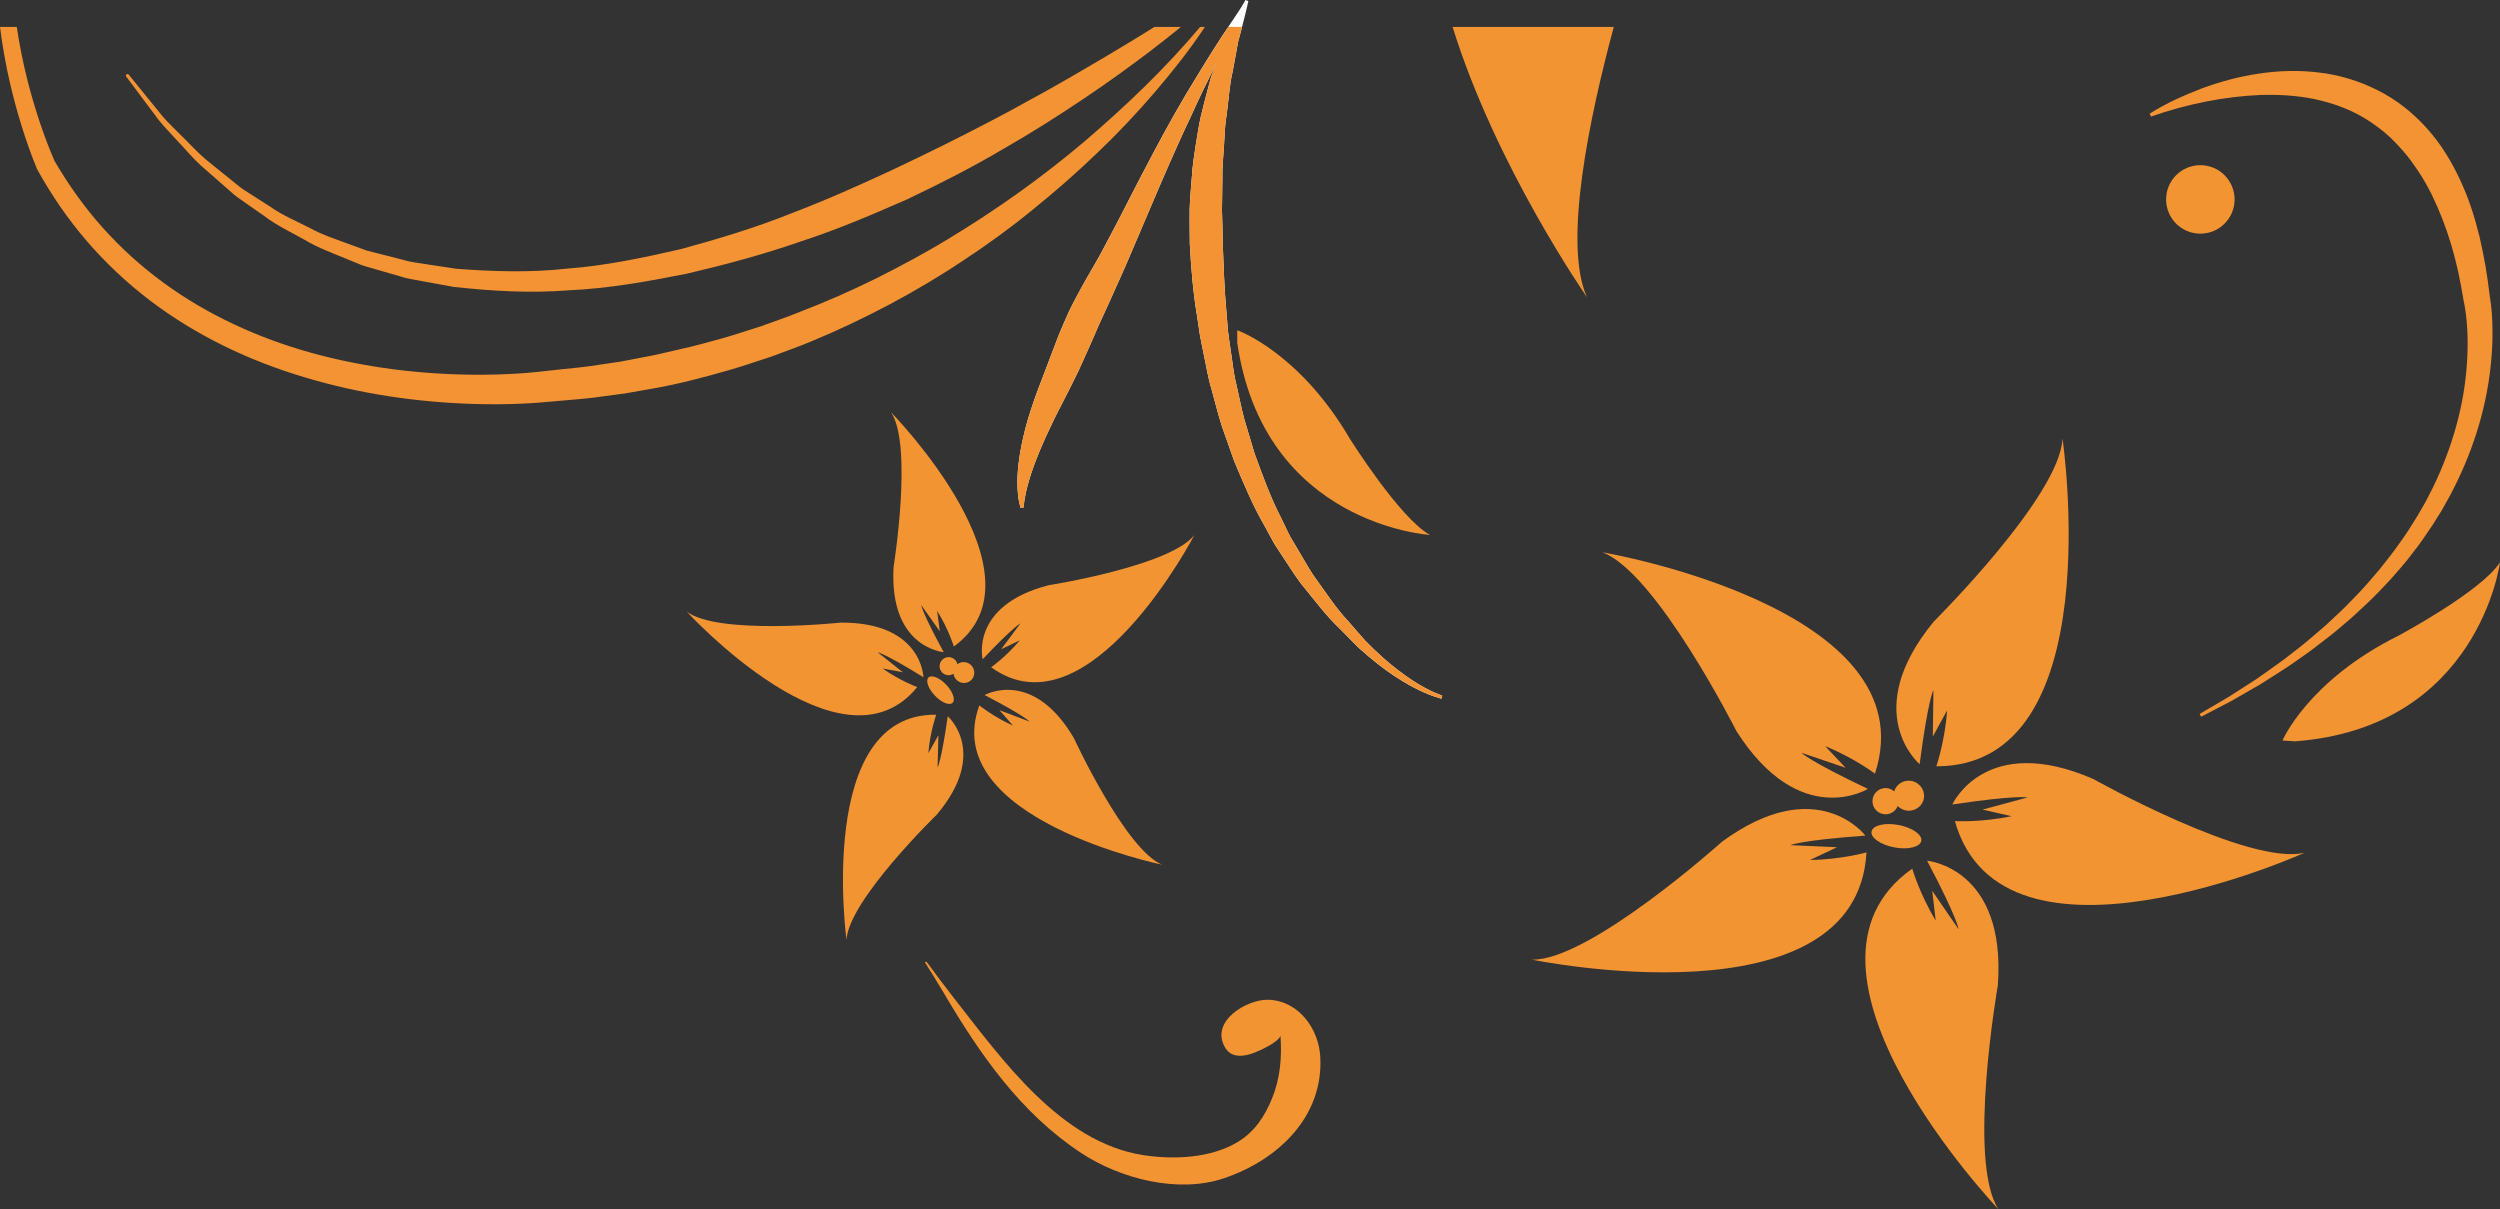 <?xml version="1.0" encoding="utf-8"?>
<!-- Generator: Adobe Illustrator 16.0.3, SVG Export Plug-In . SVG Version: 6.00 Build 0)  -->
<!DOCTYPE svg PUBLIC "-//W3C//DTD SVG 1.1//EN" "http://www.w3.org/Graphics/SVG/1.1/DTD/svg11.dtd">
<svg version="1.1" id="Ebene_1" xmlns="http://www.w3.org/2000/svg" xmlns:xlink="http://www.w3.org/1999/xlink" x="0px" y="0px"
	 width="558.538px" height="270.164px" viewBox="1.975 206.671 558.538 270.164"
	 enable-background="new 1.975 206.671 558.538 270.164" xml:space="preserve">
<rect x="1.975" y="206.671" width="558.538" height="270.164" fill="#333333" stroke="none"/>
<g>
	<path fill="#F39433" d="M221.513,353.97c0,0-2.931-11.954,14.692-16.546c0,0,27.228-4.265,32.629-11.239
		c0,0-23.625,45.391-45.421,29.559c0,0,3.336-2.342,6.406-6.016l-4.156,1.982l4.3-5.774
		C229.962,345.936,228.438,346.626,221.513,353.97z"/>
	<path fill="#F39433" d="M213.714,366.696c0,0,9.294,8.063-2.452,21.986c0,0-19.774,19.193-20.163,28.011
		c0,0-6.895-50.704,20.042-50.345c0,0-1.374,3.833-1.763,8.6l2.253-4.018l-0.184,7.2
		C211.448,378.131,212.301,376.687,213.714,366.696z"/>
	<path fill="#F39433" d="M212.812,352.367c0,0-12.273-0.906-11.188-19.088c0,0,4.365-27.209-0.59-34.509
		c0,0,35.848,36.514,14.047,52.336c0,0-1.192-3.896-3.732-7.947l0.597,4.563l-4.16-5.879
		C207.786,341.845,207.968,343.518,212.812,352.367z"/>
	<path fill="#F39433" d="M208.277,357.979c0,0-0.24-12.304-18.452-12.208c0,0-27.411,2.886-34.426-2.463
		c0,0,34.515,37.778,51.497,16.869c0,0-3.829-1.4-7.737-4.16l4.525,0.846l-5.639-4.475
		C198.045,352.389,199.699,352.662,208.277,357.979z"/>
	<path fill="#F39433" d="M221.952,361.957c0,0,10.687-6.097,19.934,9.593c0,0,11.56,25.023,19.744,28.312
		c0,0-50.122-10.297-40.859-35.596c0,0,3.161,2.568,7.528,4.514l-3.042-3.45l6.734,2.555
		C231.992,367.883,230.906,366.6,221.952,361.957z"/>
	<path fill="#F39433" d="M213.378,359.651c1.481,1.565,2.112,3.376,1.41,4.041c-0.706,0.67-2.479-0.057-3.964-1.625
		c-1.479-1.565-2.108-3.375-1.405-4.041C210.121,357.36,211.897,358.086,213.378,359.651z"/>
	<path fill="#F39433" d="M215.875,355.058c-0.08-0.345-0.235-0.667-0.494-0.944c-0.768-0.809-2.048-0.844-2.854-0.076
		c-0.814,0.771-0.848,2.05-0.08,2.854c0.676,0.722,1.751,0.828,2.549,0.317c0.073,0.468,0.274,0.929,0.627,1.301
		c0.901,0.951,2.381,1.007,3.31,0.129c0.923-0.878,0.949-2.358,0.052-3.311C218.146,354.445,216.807,354.346,215.875,355.058z"/>
</g>
<g>
	<path fill="#F39433" d="M430.852,377.41c0,0-13.595-11.533,3.177-31.894c0,0,28.321-28.135,28.734-40.911
		c0,0,10.849,73.326-28.182,73.267c0,0,1.927-5.571,2.408-12.494l-3.192,5.854l0.137-10.425
		C433.934,360.807,432.736,362.908,430.852,377.41z"/>
	<path fill="#F39433" d="M432.517,398.967c0,0,17.755,1.562,15.803,27.875c0,0-6.896,39.319,0.137,49.993
		c0,0-51.166-53.627-19.258-76.091c0,0,1.646,5.665,5.239,11.584l-0.771-6.627l5.902,8.605
		C439.567,414.308,439.343,411.891,432.517,398.967z"/>
	<path fill="#F39433" d="M419.282,382.923c0,0-15.17,9.366-29.348-12.889c0,0-17.997-35.632-30.007-39.985
		c0,0,73.075,12.384,60.941,49.474c0,0-4.707-3.566-11.135-6.159l4.584,4.849l-9.879-3.364
		C404.44,374.847,406.077,376.656,419.282,382.923z"/>
	<path fill="#F39433" d="M418.729,393.361c0,0-10.732-14.233-32.021,1.353c0,0-29.708,26.676-42.482,26.355
		c0,0,72.59,15.002,74.748-23.959c0,0-5.681,1.611-12.607,1.694l6.025-2.852l-10.419-0.459
		C401.973,395.494,404.144,394.408,418.729,393.361z"/>
	<path fill="#F39433" d="M438.15,386.407c0,0,7.356-16.23,31.535-5.676c0,0,34.821,19.531,47.221,16.436
		c0,0-67.557,30.503-78.181-7.049c0,0,5.892,0.331,12.663-1.099l-6.491-1.467l10.065-2.724
		C454.964,384.83,452.604,384.249,438.15,386.407z"/>
	<path fill="#F39433" d="M426.129,390.986c3.068,0.577,5.347,2.17,5.091,3.545c-0.261,1.384-2.959,2.037-6.034,1.457
		c-3.062-0.578-5.334-2.163-5.078-3.546C420.365,391.064,423.064,390.408,426.129,390.986z"/>
	<path fill="#F39433" d="M425.163,383.477c-0.389-0.339-0.847-0.584-1.385-0.695c-1.589-0.289-3.116,0.756-3.416,2.34
		c-0.296,1.595,0.75,3.128,2.336,3.418c1.407,0.273,2.755-0.516,3.26-1.793c0.481,0.486,1.111,0.854,1.844,0.996
		c1.861,0.344,3.649-0.845,3.989-2.663c0.335-1.811-0.89-3.578-2.753-3.934C427.305,380.826,425.652,381.85,425.163,383.477z"/>
</g>
<circle fill="#F39433" cx="493.566" cy="251.225" r="7.65"/>
<path fill="#F39433" d="M278.394,280.451c0,0,13.729,4.768,25.106,24.154c0,0,11.201,17.881,17.958,21.578
	c0,0-37.181-2.188-43.064-42.986"/>
<path fill="#F39433" d="M511.915,372.109c0,0,5.703-13.365,25.831-23.374c0,0,18.613-9.939,22.767-16.426
	c0,0-4.754,36.941-45.86,39.991"/>
<path fill="#F39433" d="M296.941,442.703c-0.365-6.134-4.743-12.384-11.493-12.669c-4.897-0.205-13.397,4.904-9.665,10.838
	c1.411,2.242,4.216,1.838,6.352,1.021c1.3-0.495,5.428-2.354,5.918-3.801c0.344,4.767-0.049,9.475-1.879,13.977
	c-1.63,4.009-3.923,7.477-7.633,9.717c-6.078,3.674-14.406,4.02-21.251,2.938c-18.312-2.891-31.321-21.22-41.932-34.736
	c-2.181-2.778-4.293-5.608-6.381-8.459c-0.128,0.03-0.254,0.067-0.385,0.093c1.417,2.229,2.812,4.474,4.153,6.752
	c8.118,13.782,17.186,26.933,30.777,35.89c8.658,5.707,21.575,9.123,31.87,5.659C287.611,465.811,297.736,456.055,296.941,442.703z"
	/>
<path fill="#FFFFFF" d="M229.956,320.093c0,0-0.109-0.477-0.317-1.372c-0.183-0.921-0.343-2.345-0.361-4.098
	c-0.043-3.535,0.681-8.55,2.35-14.278c0.846-2.824,1.949-5.971,3.143-8.989c1.177-3.09,2.417-6.346,3.7-9.716
	c0.707-1.678,1.444-3.436,2.232-5.165c0.8-1.734,1.756-3.451,2.677-5.18c1.785-3.317,3.909-6.651,5.618-10.023
	c3.604-6.708,7.047-13.717,10.48-20.12c3.392-6.439,6.757-12.356,9.828-17.304c3.011-4.986,5.634-9.058,7.545-11.864
	c1.881-2.818,2.957-4.43,2.957-4.43l0.601,0.369c0,0-0.891,1.715-2.451,4.718c-0.787,1.495-1.741,3.309-2.838,5.391
	c-1.044,2.106-2.221,4.484-3.505,7.076c-1.307,2.578-2.604,5.43-3.981,8.439c-1.435,2.979-2.845,6.174-4.308,9.473
	c-2.929,6.618-5.848,13.698-8.968,20.91c-1.537,3.645-3.156,7.08-4.712,10.597c-0.767,1.677-1.528,3.339-2.279,4.98
	c-0.694,1.694-1.45,3.3-2.16,4.959c-0.753,1.67-1.492,3.311-2.216,4.92c-0.774,1.563-1.533,3.094-2.27,4.584
	c-1.539,3.034-2.946,5.646-4.14,8.252c-2.44,5.105-4.126,9.511-4.963,12.697c-0.449,1.602-0.654,2.846-0.804,3.73
	c-0.102,0.913-0.155,1.4-0.155,1.4L229.956,320.093z"/>
<path fill="#FFFFFF" d="M280.88,206.923c0,0-0.591,2.709-1.831,7.374c-0.158,0.582-0.323,1.195-0.495,1.839
	c-0.112,0.647-0.229,1.325-0.352,2.031c-0.259,1.393-0.539,2.898-0.838,4.508c-0.767,3.133-0.901,6.93-1.524,10.875
	c-0.258,1.992-0.279,4.108-0.44,6.266c-0.177,2.159-0.364,4.386-0.322,6.699c-0.031,2.302-0.063,4.668-0.096,7.085
	c0.105,2.422,0.114,4.895,0.167,7.409c0.211,5.029,0.343,10.246,0.842,15.544c0.108,1.326,0.214,2.656,0.322,3.992
	c0.117,1.124,0.369,2.634,0.548,3.937c0.437,2.675,0.671,5.501,1.322,8.034c0.602,2.588,1.097,5.2,1.774,7.777
	c0.767,2.57,1.533,5.127,2.293,7.663c1.82,4.964,3.585,9.898,5.919,14.382c0.548,1.139,1.093,2.271,1.63,3.393
	c0.539,1.119,1.23,2.138,1.83,3.194c1.266,2.078,2.406,4.179,3.668,6.127c2.723,3.747,5.104,7.477,7.908,10.426
	c1.334,1.523,2.604,3.037,3.833,4.386c1.32,1.354,2.578,2.551,3.801,3.646c2.452,2.215,4.79,3.896,6.755,5.217
	c1.986,1.287,3.646,2.138,4.807,2.64c1.173,0.48,1.798,0.735,1.798,0.735l-0.207,0.677c0,0-0.662-0.218-1.903-0.621
	c-1.23-0.433-3.002-1.185-5.137-2.359c-2.116-1.195-4.634-2.771-7.28-4.89c-1.334-1.055-2.733-2.231-4.11-3.479
	c-1.382-1.34-2.738-2.77-4.211-4.255c-3.064-2.854-5.738-6.505-8.787-10.211c-1.432-1.917-2.719-4.018-4.121-6.106
	c-0.672-1.063-1.44-2.088-2.053-3.219c-0.613-1.128-1.232-2.268-1.854-3.417c-2.64-4.532-4.716-9.54-6.854-14.61
	c-0.916-2.598-1.838-5.214-2.765-7.843c-0.842-2.667-1.512-5.422-2.272-8.146c-0.849-2.754-1.204-5.402-1.8-8.095
	c-0.271-1.391-0.539-2.559-0.813-4.126c-0.205-1.364-0.408-2.726-0.61-4.08c-0.909-5.415-1.345-10.825-1.623-16.063
	c-0.018-2.627-0.079-5.211-0.042-7.74c0.088-2.528,0.306-5.004,0.503-7.407c0.136-2.403,0.5-4.731,0.85-6.978
	c0.404-2.241,0.664-4.414,1.152-6.466c0.489-2.054,1.005-4.008,1.493-5.86c0.247-0.925,0.487-1.825,0.722-2.702
	c0.312-0.863,0.613-1.705,0.907-2.52c1.256-3.206,2.096-6.106,3.301-8.188c2.175-4.307,3.537-6.725,3.537-6.725L280.88,206.923z"/>
<path fill="#F39333" d="M482.226,232.08c3.654-2.341,7.619-4.087,11.682-5.661c4.085-1.502,8.339-2.661,12.729-3.297
	c4.383-0.669,8.908-0.809,13.439-0.248c4.534,0.52,9.041,1.893,13.211,4.014c4.183,2.1,7.92,5.101,10.998,8.578
	c3.114,3.467,5.493,7.459,7.389,11.563c0.936,2.06,1.798,4.141,2.479,6.271c0.71,2.122,1.287,4.269,1.822,6.417
	c0.503,2.153,0.928,4.316,1.31,6.476c0.369,2.165,0.665,4.331,0.925,6.498l-0.047-0.263c0.514,2.875,0.631,5.356,0.67,8.004
	c0.035,2.606-0.107,5.197-0.38,7.77c-0.524,5.145-1.603,10.207-3.162,15.096c-1.551,4.895-3.571,9.62-5.967,14.125l-1.868,3.338
	l-2.029,3.236c-1.419,2.104-2.825,4.229-4.42,6.201c-1.515,2.04-3.196,3.934-4.868,5.832c-1.734,1.841-3.45,3.7-5.296,5.421
	c-1.825,1.736-3.672,3.453-5.622,5.049c-1.885,1.665-3.904,3.165-5.892,4.699c-1.976,1.548-4.09,2.908-6.126,4.365
	c-2.086,1.386-4.22,2.697-6.324,4.045l-6.505,3.732l-6.642,3.458l-0.331-0.626l6.431-3.771l6.262-4.021
	c2.02-1.439,4.063-2.842,6.053-4.309c1.938-1.546,3.951-2.983,5.816-4.604c1.875-1.605,3.781-3.174,5.543-4.901
	c1.83-1.65,3.546-3.417,5.24-5.198c1.71-1.764,3.285-3.652,4.874-5.515c1.521-1.922,3.056-3.826,4.449-5.835
	c1.462-1.957,2.73-4.05,4.015-6.113l1.824-3.162l1.656-3.245c2.119-4.37,3.856-8.909,5.141-13.563
	c1.294-4.646,2.12-9.412,2.426-14.19c0.16-2.39,0.2-4.781,0.081-7.153c-0.11-2.324-0.392-4.825-0.845-6.837l-0.018-0.071
	l-0.031-0.192c-0.34-2.05-0.716-4.089-1.148-6.107c-0.44-2.017-0.971-4.007-1.538-5.975c-1.173-3.923-2.647-7.711-4.393-11.301
	c-0.901-1.776-1.86-3.518-2.963-5.141c-1.088-1.632-2.211-3.228-3.498-4.671c-1.28-1.444-2.612-2.838-4.085-4.068
	c-1.479-1.219-3.042-2.329-4.695-3.309c-3.309-1.966-7.017-3.263-10.887-4.103c-3.883-0.81-7.938-1.054-12.031-0.934
	c-8.186,0.337-16.53,2.021-24.533,4.826L482.226,232.08z"/>
<path fill="#F39433" d="M362.519,212.687h-36.012c9.707,31.299,30.035,60.403,30.035,60.403
	C351.079,261.196,357.151,232.601,362.519,212.687z"/>
<path fill="#F39333" d="M317.596,358.726c-1.965-1.32-4.303-3.002-6.755-5.217c-1.223-1.095-2.479-2.29-3.801-3.646
	c-1.229-1.348-2.499-2.86-3.833-4.385c-2.805-2.949-5.188-6.679-7.908-10.426c-1.262-1.948-2.402-4.049-3.668-6.127
	c-0.599-1.058-1.291-2.075-1.83-3.194c-0.537-1.122-1.082-2.254-1.63-3.393c-2.334-4.482-4.101-9.418-5.919-14.382
	c-0.76-2.536-1.526-5.094-2.293-7.663c-0.678-2.577-1.173-5.189-1.774-7.777c-0.651-2.533-0.885-5.36-1.322-8.034
	c-0.18-1.303-0.432-2.813-0.548-3.937c-0.108-1.336-0.214-2.666-0.322-3.992c-0.499-5.298-0.631-10.515-0.842-15.544
	c-0.053-2.515-0.062-4.987-0.167-7.409c0.032-2.417,0.065-4.783,0.096-7.085c-0.042-2.313,0.145-4.54,0.322-6.699
	c0.161-2.156,0.182-4.272,0.44-6.266c0.623-3.946,0.757-7.742,1.524-10.875c0.299-1.609,0.579-3.115,0.838-4.508
	c0.122-0.706,0.239-1.385,0.352-2.031c0.172-0.645,0.337-1.257,0.495-1.839c0.15-0.567,0.291-1.104,0.423-1.61h-2.428
	c-0.121,0.237-0.235,0.459-0.361,0.708c-1.205,2.082-2.045,4.982-3.301,8.188c-0.294,0.814-0.595,1.655-0.907,2.52
	c-0.234,0.876-0.475,1.777-0.722,2.702c-0.488,1.852-1.004,3.807-1.493,5.86c-0.489,2.053-0.748,4.226-1.152,6.466
	c-0.35,2.246-0.713,4.574-0.85,6.978c-0.197,2.403-0.416,4.878-0.503,7.407c-0.037,2.528,0.024,5.112,0.042,7.74
	c0.278,5.237,0.714,10.647,1.623,16.063c0.202,1.355,0.405,2.717,0.61,4.081c0.274,1.568,0.542,2.736,0.813,4.126
	c0.596,2.691,0.951,5.34,1.8,8.095c0.76,2.724,1.43,5.479,2.272,8.146c0.926,2.629,1.849,5.245,2.765,7.843
	c2.137,5.07,4.213,10.078,6.854,14.61c0.622,1.148,1.241,2.289,1.854,3.417c0.611,1.131,1.381,2.154,2.053,3.219
	c1.402,2.09,2.689,4.189,4.121,6.106c3.05,3.706,5.723,7.355,8.787,10.211c1.473,1.484,2.829,2.915,4.211,4.255
	c1.378,1.248,2.776,2.426,4.11,3.479c2.646,2.118,5.164,3.694,7.28,4.891c2.135,1.176,3.905,1.928,5.137,2.358
	c1.241,0.404,1.903,0.622,1.903,0.622l0.207-0.677c0,0-0.625-0.255-1.798-0.736C321.241,360.862,319.582,360.013,317.596,358.726z"
	/>
<path fill="#F39333" d="M276.382,212.687c-1.866,2.77-4.292,6.55-7.075,11.16c-3.071,4.947-6.436,10.864-9.828,17.304
	c-3.434,6.403-6.876,13.413-10.48,20.12c-1.709,3.372-3.833,6.706-5.618,10.023c-0.921,1.729-1.877,3.444-2.677,5.18
	c-0.788,1.729-1.525,3.487-2.232,5.165c-1.282,3.371-2.523,6.626-3.7,9.716c-1.194,3.02-2.297,6.165-3.143,8.989
	c-1.669,5.729-2.393,10.743-2.35,14.278c0.018,1.753,0.178,3.177,0.361,4.098c0.208,0.896,0.317,1.372,0.317,1.372l0.705-0.042
	c0,0,0.053-0.487,0.155-1.4c0.15-0.886,0.355-2.13,0.804-3.73c0.837-3.188,2.523-7.592,4.963-12.697
	c1.194-2.605,2.601-5.218,4.14-8.252c0.737-1.49,1.495-3.021,2.27-4.584c0.724-1.609,1.463-3.25,2.216-4.92
	c0.71-1.659,1.466-3.265,2.16-4.959c0.751-1.643,1.513-3.304,2.279-4.98c1.556-3.518,3.176-6.953,4.712-10.597
	c3.12-7.212,6.039-14.292,8.968-20.91c1.462-3.299,2.873-6.494,4.308-9.473c1.377-3.01,2.674-5.861,3.981-8.439
	c1.285-2.592,2.461-4.969,3.505-7.076c1.086-2.062,2.03-3.856,2.812-5.344L276.382,212.687L276.382,212.687z"/>
<path fill="#F39333" d="M259.874,212.687c-1.117,0.698-2.269,1.417-3.468,2.167c-4.538,2.777-9.688,5.846-15.347,9.104
	c-2.835,1.621-5.778,3.32-8.883,4.974c-3.057,1.736-6.262,3.445-9.575,5.166c-6.614,3.459-13.658,6.939-21.002,10.407
	c-7.356,3.429-15.016,6.866-22.975,9.888c-7.91,3.179-16.199,5.656-24.533,7.936c-8.402,1.927-16.883,3.724-25.345,4.35
	c-8.449,0.946-16.806,0.648-24.851,0.037c-1.993-0.301-3.969-0.602-5.926-0.896c-1.949-0.348-3.929-0.482-5.786-1.055
	c-1.881-0.479-3.741-0.956-5.58-1.425c-0.916-0.244-1.843-0.442-2.74-0.708c-0.88-0.321-1.755-0.639-2.623-0.957
	c-3.462-1.299-6.935-2.346-9.993-4.047c-3.108-1.578-6.247-2.889-8.895-4.78c-1.368-0.874-2.708-1.729-4.017-2.563
	c-1.318-0.829-2.614-1.629-3.726-2.614c-2.311-1.863-4.501-3.631-6.561-5.292c-2.026-1.703-3.664-3.582-5.321-5.169
	c-1.596-1.648-3.171-3.071-4.406-4.521c-4.817-5.93-7.569-9.318-7.569-9.318l-0.022-0.026c-0.118-0.146-0.332-0.174-0.484-0.061
	c-0.157,0.116-0.188,0.338-0.071,0.493c0,0,2.633,3.522,7.239,9.688c1.189,1.514,2.716,3.013,4.267,4.746
	c1.609,1.674,3.199,3.646,5.185,5.458c2.027,1.774,4.184,3.664,6.458,5.655c1.098,1.052,2.384,1.922,3.695,2.821
	c1.306,0.909,2.641,1.841,4.006,2.792c2.646,2.047,5.799,3.525,8.938,5.278c3.09,1.876,6.611,3.104,10.143,4.592
	c0.887,0.363,1.78,0.729,2.679,1.097c0.918,0.311,1.862,0.563,2.802,0.842c1.891,0.544,3.804,1.094,5.737,1.651
	c1.917,0.646,3.948,0.854,5.959,1.273c2.021,0.369,4.062,0.738,6.12,1.113c8.299,0.892,16.967,1.45,25.712,0.743
	c8.775-0.39,17.551-1.968,26.27-3.696c8.647-2.021,17.242-4.332,25.49-7.212c8.322-2.692,16.22-6.101,23.827-9.44
	c7.505-3.56,14.647-7.229,21.195-11.094c6.599-3.77,12.654-7.63,18.146-11.325c5.509-3.672,10.4-7.265,14.693-10.493
	c2.605-1.996,4.951-3.845,7.071-5.572h-5.933V212.687z"/>
<path fill="#F39333" d="M270.1,212.687c-7.763,9.268-16.545,17.611-25.66,25.438c-9.541,8.09-19.74,15.347-30.38,21.785
	c-5.306,3.25-10.798,6.167-16.335,8.962c-5.564,2.745-11.241,5.25-17.023,7.468c-2.861,1.186-5.81,2.14-8.707,3.222
	c-2.955,0.92-5.884,1.926-8.863,2.753c-2.993,0.782-5.95,1.697-8.981,2.317c-3.012,0.699-6.013,1.442-9.063,1.972l-4.558,0.87
	l-4.589,0.676c-3.054,0.511-6.137,0.781-9.216,1.1l-4.725,0.52c-1.503,0.156-3.032,0.28-4.563,0.372
	c-3.065,0.188-6.149,0.263-9.233,0.253c-12.338-0.079-24.712-1.596-36.594-4.873c-11.867-3.292-23.231-8.455-33.141-15.707
	c-4.947-3.627-9.521-7.761-13.607-12.345c-4.071-4.556-7.637-9.562-10.713-14.866c-1.233-2.805-2.351-5.833-3.352-8.825
	c-1.009-3.045-1.918-6.126-2.701-9.238c-0.99-3.909-1.778-7.868-2.374-11.853H1.975c0.544,4.299,1.304,8.568,2.29,12.783
	c0.748,3.221,1.625,6.412,2.609,9.573c0.999,3.171,2.062,6.253,3.386,9.412l0.028,0.064l0.061,0.111
	c3.125,5.637,6.795,10.993,11.019,15.896c4.217,4.907,8.967,9.36,14.12,13.282c10.323,7.849,22.199,13.485,34.547,17.16
	c12.358,3.718,25.195,5.586,38.062,5.964c3.219,0.084,6.441,0.082,9.674-0.045c1.617-0.059,3.234-0.151,4.869-0.285l4.688-0.406
	c3.198-0.27,6.399-0.518,9.576-1l4.775-0.635l4.745-0.836c6.34-1.044,12.573-2.662,18.738-4.452
	c3.087-0.891,6.117-1.961,9.171-2.943c2.998-1.15,6.042-2.176,8.997-3.431c5.929-2.452,11.721-5.219,17.384-8.212
	c5.649-3.016,11.17-6.267,16.479-9.83c5.344-3.504,10.518-7.256,15.455-11.297c4.957-4.01,9.764-8.195,14.347-12.606
	c4.609-4.383,8.982-9.005,13.109-13.83c3.933-4.625,7.724-9.365,11.064-14.437H270.1V212.687z"/>
</svg>
